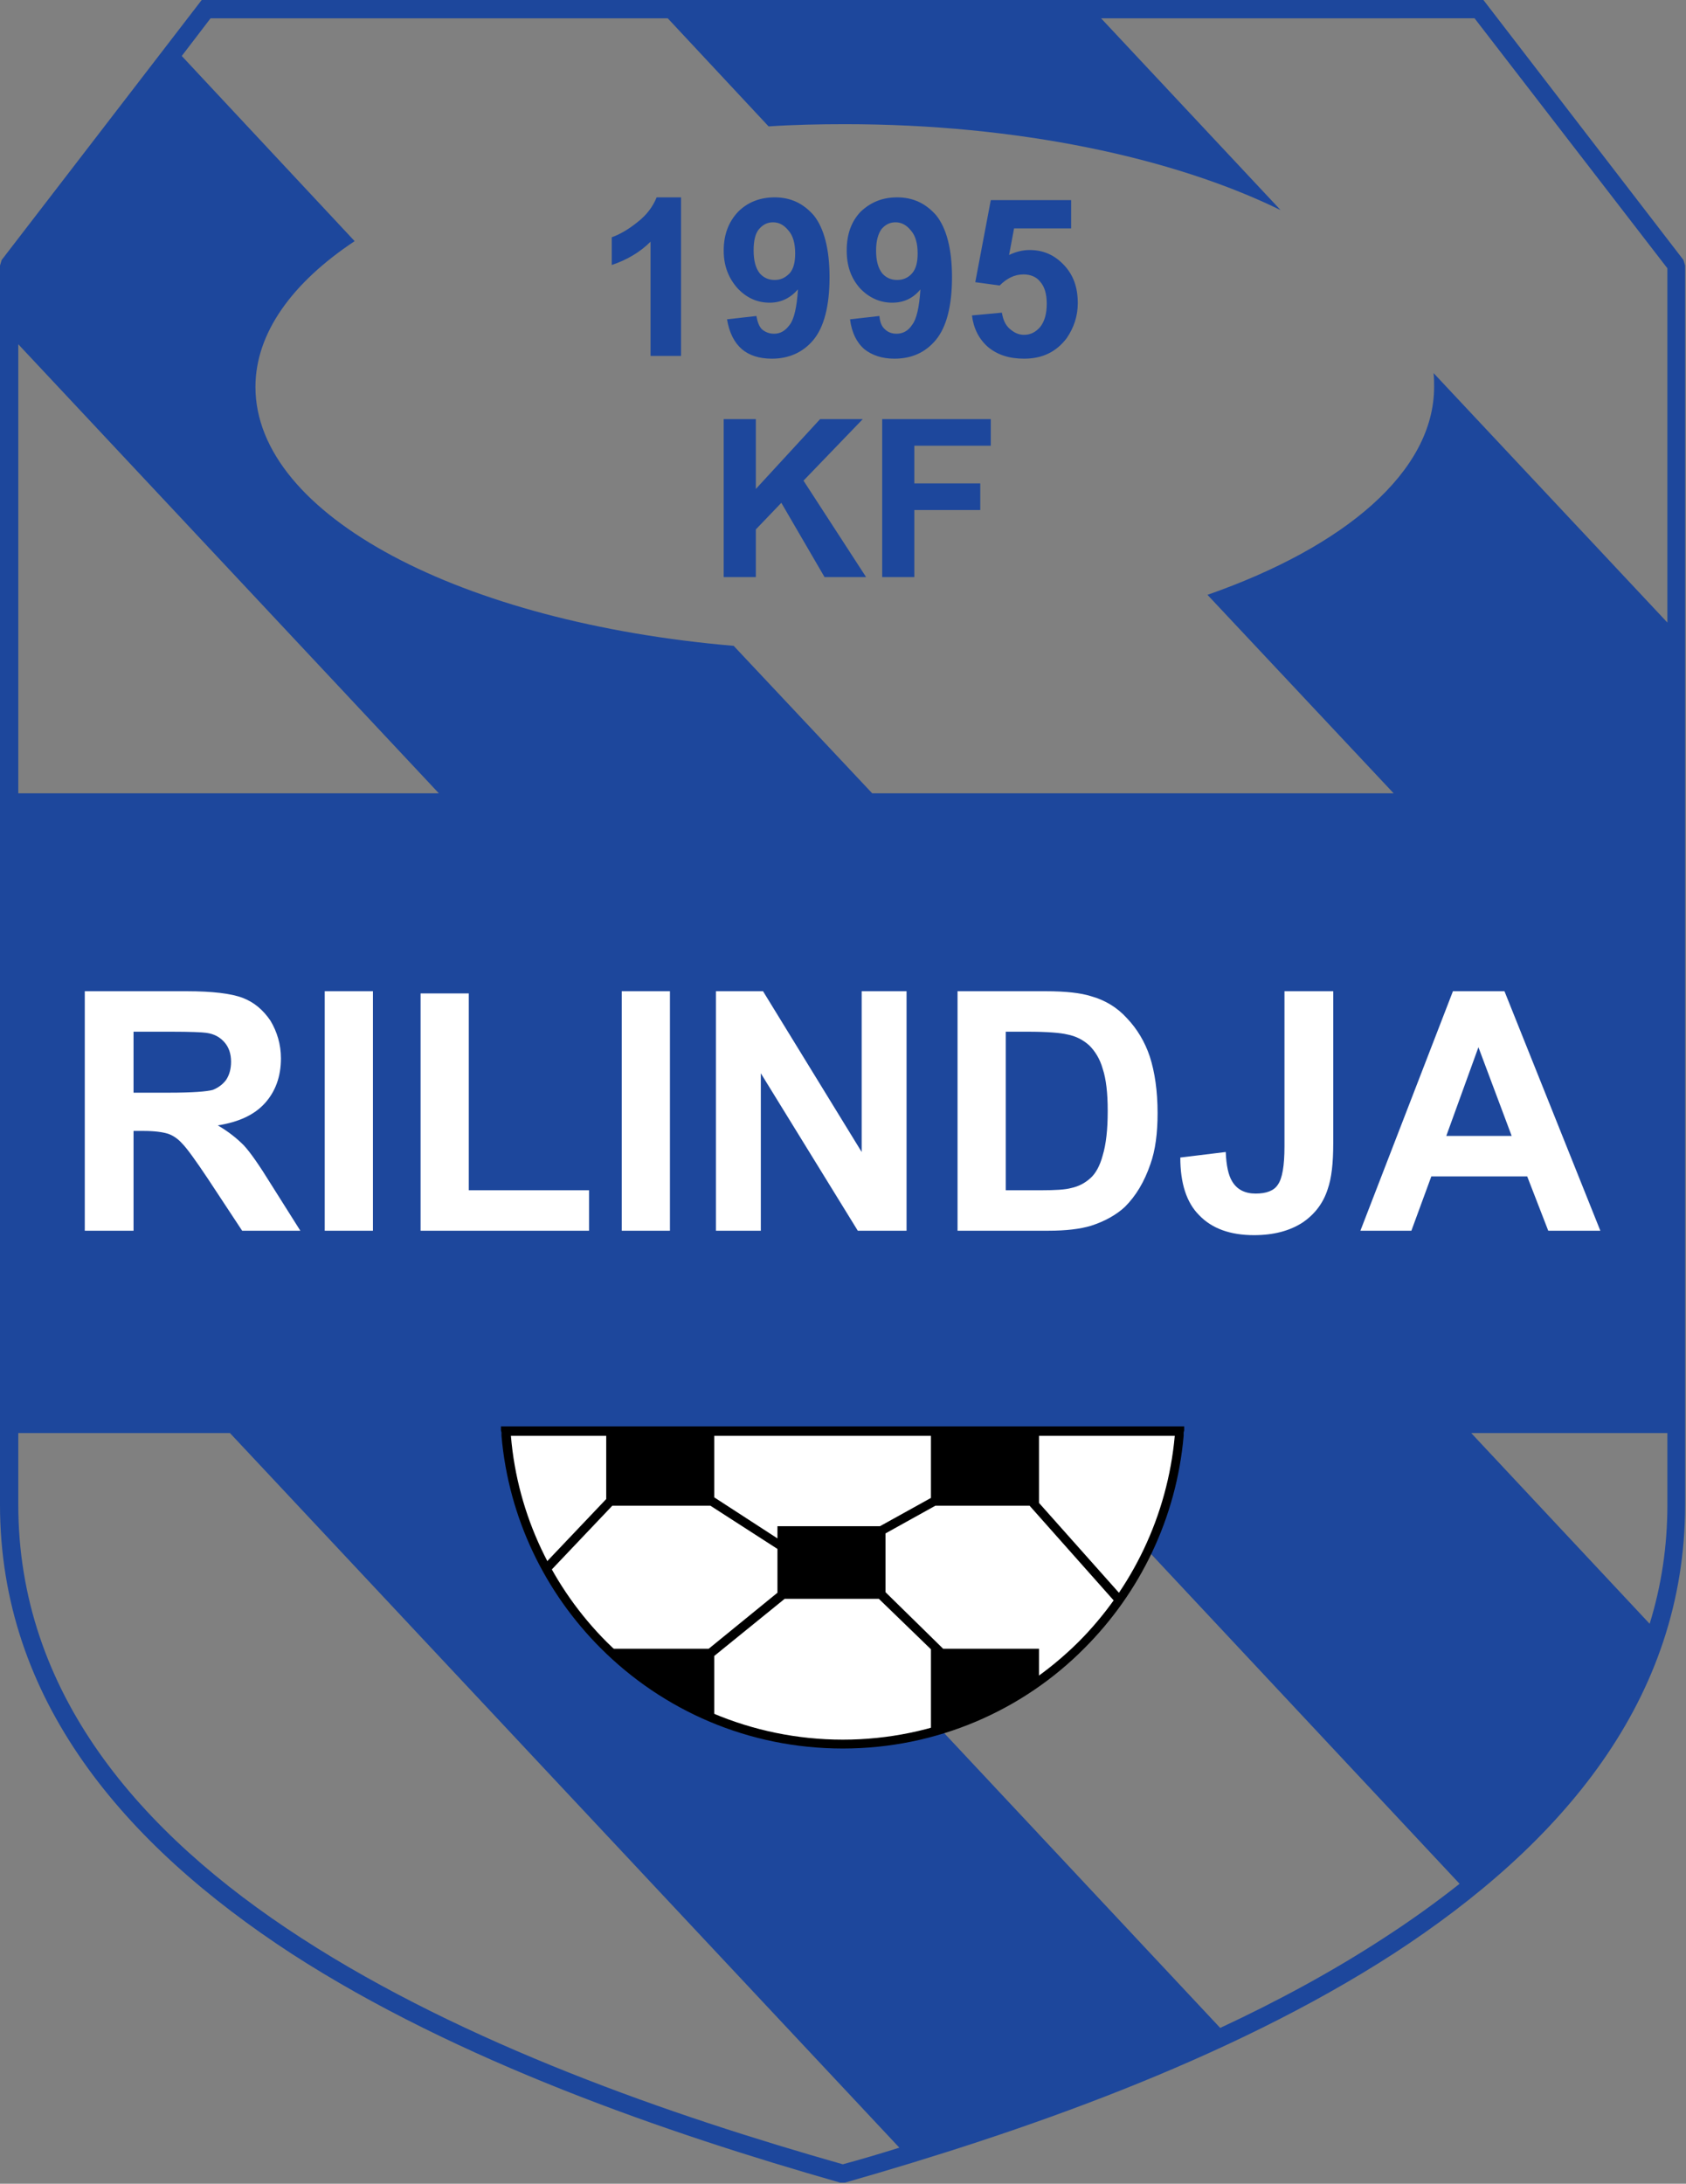<svg clip-rule="evenodd" fill-rule="evenodd" stroke-linejoin="round" stroke-miterlimit="2" viewBox="180 70.536 199.999 258.928" xmlns="http://www.w3.org/2000/svg"><rect x="180" y="70.536" width="199.999" height="258.928" fill="#808080" stroke="none"/><g transform="matrix(.913 0 0 .913 179.661 70.207)"><g fill-rule="nonzero"><path d="m109.518 283.813c-22.463-6.408-49.678-15.767-71.277-29.735-21.743-14.183-37.87-32.974-37.87-58.317v-160.914l.216-.72 25.991-33.767h166.529l25.991 33.767.216.72v160.914c0 25.343-16.055 44.134-37.87 58.317-21.599 13.968-48.814 23.327-71.278 29.735zm33.911-281.077 23.327 24.911c-13.967-6.84-34.198-11.16-56.59-11.16-3.383 0-6.695.072-9.935.288l-13.104-14.039h-59.397l-3.744 4.896 22.463 24.047c-8.136 5.4-12.888 11.951-12.888 18.935 0 16.703 26.783 30.599 62.134 33.623l17.999 19.151h67.75l-24.191-25.775c17.927-6.264 29.447-16.055 29.447-26.999 0-.576 0-1.224-.072-1.8l30.382 32.399v-46.006l-25.055-32.471zm73.581 183.737h-25.487l23.183 24.767c1.512-4.896 2.304-10.008 2.304-15.479zm-26.999 58.534-54.789-58.534h-48.671l72.358 77.253c7.415-3.456 14.615-7.344 21.239-11.664 3.456-2.231 6.768-4.607 9.863-7.055zm-72.789 34.27-86.972-92.804h-27.503v9.288c0 24.335 15.623 42.622 36.79 56.301 21.239 13.752 48.022 23.04 70.341 29.375 2.376-.648 4.824-1.368 7.344-2.16zm-114.475-175.889h54.645l-54.645-58.318z" fill="#1d479c"/><path d="m88.855 46.582h-3.96v-14.831c-1.368 1.368-3.095 2.376-5.039 3.024v-3.6c1.008-.36 2.16-1.008 3.311-1.944 1.224-.936 2.016-2.016 2.52-3.24h3.168zm5.976-4.752 3.816-.432c.144.792.36 1.368.72 1.728.432.36.936.576 1.584.576.792 0 1.44-.36 2.016-1.152.576-.72.936-2.304 1.08-4.607-1.008 1.152-2.232 1.727-3.672 1.727-1.656 0-3.024-.647-4.176-1.871-1.152-1.296-1.8-2.88-1.8-4.896 0-2.088.648-3.744 1.872-5.04 1.224-1.224 2.808-1.872 4.752-1.872 2.088 0 3.744.792 5.112 2.376 1.296 1.656 2.016 4.32 2.016 7.992 0 3.743-.72 6.479-2.088 8.135s-3.24 2.448-5.4 2.448c-1.656 0-2.952-.432-3.888-1.224-1.008-.864-1.656-2.16-1.944-3.888zm8.856-8.567c0-1.296-.288-2.304-.864-2.952-.576-.72-1.224-1.08-2.016-1.08-.72 0-1.296.288-1.8.864s-.72 1.512-.72 2.808c0 1.368.288 2.304.792 2.952.504.576 1.152.864 1.944.864s1.368-.288 1.944-.864c.504-.576.72-1.44.72-2.592zm7.127 8.567 3.816-.432c.072.792.288 1.368.72 1.728.36.36.864.576 1.512.576.792 0 1.512-.36 2.016-1.152.576-.72.936-2.304 1.08-4.607-.936 1.152-2.16 1.727-3.672 1.727-1.584 0-3.024-.647-4.176-1.871-1.152-1.296-1.728-2.88-1.728-4.896 0-2.088.576-3.744 1.8-5.04 1.296-1.224 2.808-1.872 4.752-1.872 2.088 0 3.744.792 5.112 2.376 1.296 1.656 2.016 4.32 2.016 7.992 0 3.743-.72 6.479-2.088 8.135s-3.168 2.448-5.4 2.448c-1.584 0-2.88-.432-3.888-1.224-1.008-.864-1.656-2.16-1.872-3.888zm8.784-8.567c0-1.296-.288-2.304-.864-2.952-.576-.72-1.224-1.08-2.016-1.08-.72 0-1.296.288-1.8.864-.432.576-.72 1.512-.72 2.808 0 1.368.288 2.304.792 2.952.504.576 1.152.864 1.944.864s1.44-.288 1.944-.864.72-1.44.72-2.592zm7.056 8.063 3.888-.36c.144.864.432 1.584 1.008 2.088s1.152.792 1.872.792c.864 0 1.512-.36 2.088-1.008.575-.72.863-1.728.863-3.024 0-1.295-.288-2.231-.863-2.879-.504-.648-1.296-.936-2.16-.936-1.152 0-2.16.504-3.096 1.44l-3.168-.432 2.016-10.656h10.439v3.672h-7.415l-.648 3.456c.864-.432 1.8-.648 2.664-.648 1.799 0 3.239.648 4.463 1.944s1.8 2.88 1.8 4.967c0 1.656-.504 3.168-1.44 4.536-1.368 1.8-3.168 2.664-5.543 2.664-1.944 0-3.456-.504-4.68-1.512-1.152-1.008-1.872-2.376-2.088-4.104zm-32.255 33.983v-20.519h4.176v9.072l8.352-9.072h5.543l-7.703 7.992 8.135 12.527h-5.399l-5.616-9.647-3.312 3.455v6.192zm20.591 0v-20.519h14.112v3.456h-9.936v4.896h8.568v3.455h-8.568v8.712z" fill="#1d479c"/><path d="m11.386 160.194v-31.103h13.248c3.312 0 5.759.288 7.271.864s2.664 1.584 3.6 2.952c.864 1.44 1.368 3.096 1.368 4.896 0 2.376-.72 4.32-2.088 5.832-1.368 1.511-3.384 2.447-6.119 2.879 1.368.792 2.447 1.656 3.383 2.592.864.936 2.016 2.592 3.528 5.04l3.816 6.048h-7.56l-4.463-6.768c-1.584-2.376-2.736-3.96-3.312-4.536-.576-.648-1.224-1.08-1.872-1.296-.72-.216-1.728-.36-3.24-.36h-1.224v12.96zm6.336-17.927h4.608c3.024 0 4.896-.144 5.688-.36.72-.288 1.296-.72 1.728-1.296.432-.648.647-1.44.647-2.376 0-1.008-.287-1.872-.863-2.52s-1.296-1.08-2.376-1.224c-.504-.072-2.016-.144-4.536-.144h-4.896zm24.839 17.927v-31.103h6.264v31.103zm12.456 0v-30.815h6.263v25.559h15.624v5.256zm26.135 0v-31.103h6.263v31.103zm12.239 0v-31.103h6.12l12.815 20.879v-20.879h5.832v31.103h-6.336l-12.599-20.447v20.447zm31.391-31.103h11.447c2.592 0 4.536.216 5.904.648 1.8.504 3.384 1.44 4.68 2.88 1.296 1.368 2.304 3.024 2.952 4.968.648 2.016 1.008 4.464 1.008 7.343 0 2.592-.288 4.824-.936 6.624-.792 2.304-1.872 4.104-3.312 5.544-1.08 1.008-2.592 1.872-4.392 2.448-1.44.432-3.24.648-5.544.648h-11.807zm6.264 5.256v20.591h4.679c1.728 0 3.024-.072 3.816-.288 1.008-.216 1.8-.648 2.52-1.296.648-.576 1.224-1.584 1.584-2.952.432-1.44.648-3.312.648-5.759 0-2.376-.216-4.176-.648-5.472-.36-1.296-1.008-2.304-1.728-3.024-.792-.72-1.728-1.224-2.88-1.44-.864-.216-2.592-.36-5.183-.36zm36.214-5.256h6.336v19.727c0 2.592-.216 4.536-.72 5.976-.576 1.8-1.656 3.24-3.24 4.32-1.656 1.08-3.744 1.656-6.336 1.656-3.095 0-5.471-.864-7.127-2.592-1.656-1.656-2.448-4.176-2.448-7.488l5.904-.72c.072 1.8.36 3.024.792 3.744.648 1.152 1.727 1.656 3.095 1.656s2.376-.36 2.88-1.152c.576-.792.864-2.448.864-4.968zm41.039 31.103h-6.768l-2.736-7.056h-12.455l-2.592 7.056h-6.624l12.023-31.103h6.696zm-11.52-12.312-4.32-11.519-4.176 11.519z" fill="#fff"/></g><path d="m153.365 186.041c-1.512 22.679-20.447 40.606-43.487 40.606-23.111 0-41.974-17.927-43.558-40.606z" fill="#fff"/><path d="m79.928 195.905h12.743l8.712 5.615v5.688l-8.928 7.272h-12.815c3.887 3.744 8.495 6.768 13.535 8.856v-7.92l9.144-7.416h12.239l6.768 6.552v10.727l3.888-1.44c3.672-1.367 7.056-3.239 10.152-5.471v-3.888h-12.456l-7.488-7.344v-7.632l6.48-3.599h12.24l11.447 12.887.864-.792-11.087-12.455v-9.072h-14.04v8.424l-6.624 3.671h-13.319v1.584l-8.208-5.327v-8.352h-14.039v8.568l-8.208 8.639.864.792z"/><path d="m65.528 186.833c.936 10.727 5.688 20.375 12.888 27.575 8.063 8.064 19.151 13.031 31.462 13.031 12.24 0 23.4-4.967 31.391-13.031 7.2-7.2 11.952-16.848 12.888-27.575v-.432l.072-.288v-.504h-88.773v.504l.072.288zm1.224 0h86.253c-.936 10.368-5.544 19.799-12.528 26.783-7.847 7.776-18.647 12.671-30.599 12.671-11.951 0-22.823-4.895-30.67-12.671-6.984-6.984-11.592-16.415-12.456-26.783z"/></g></svg>